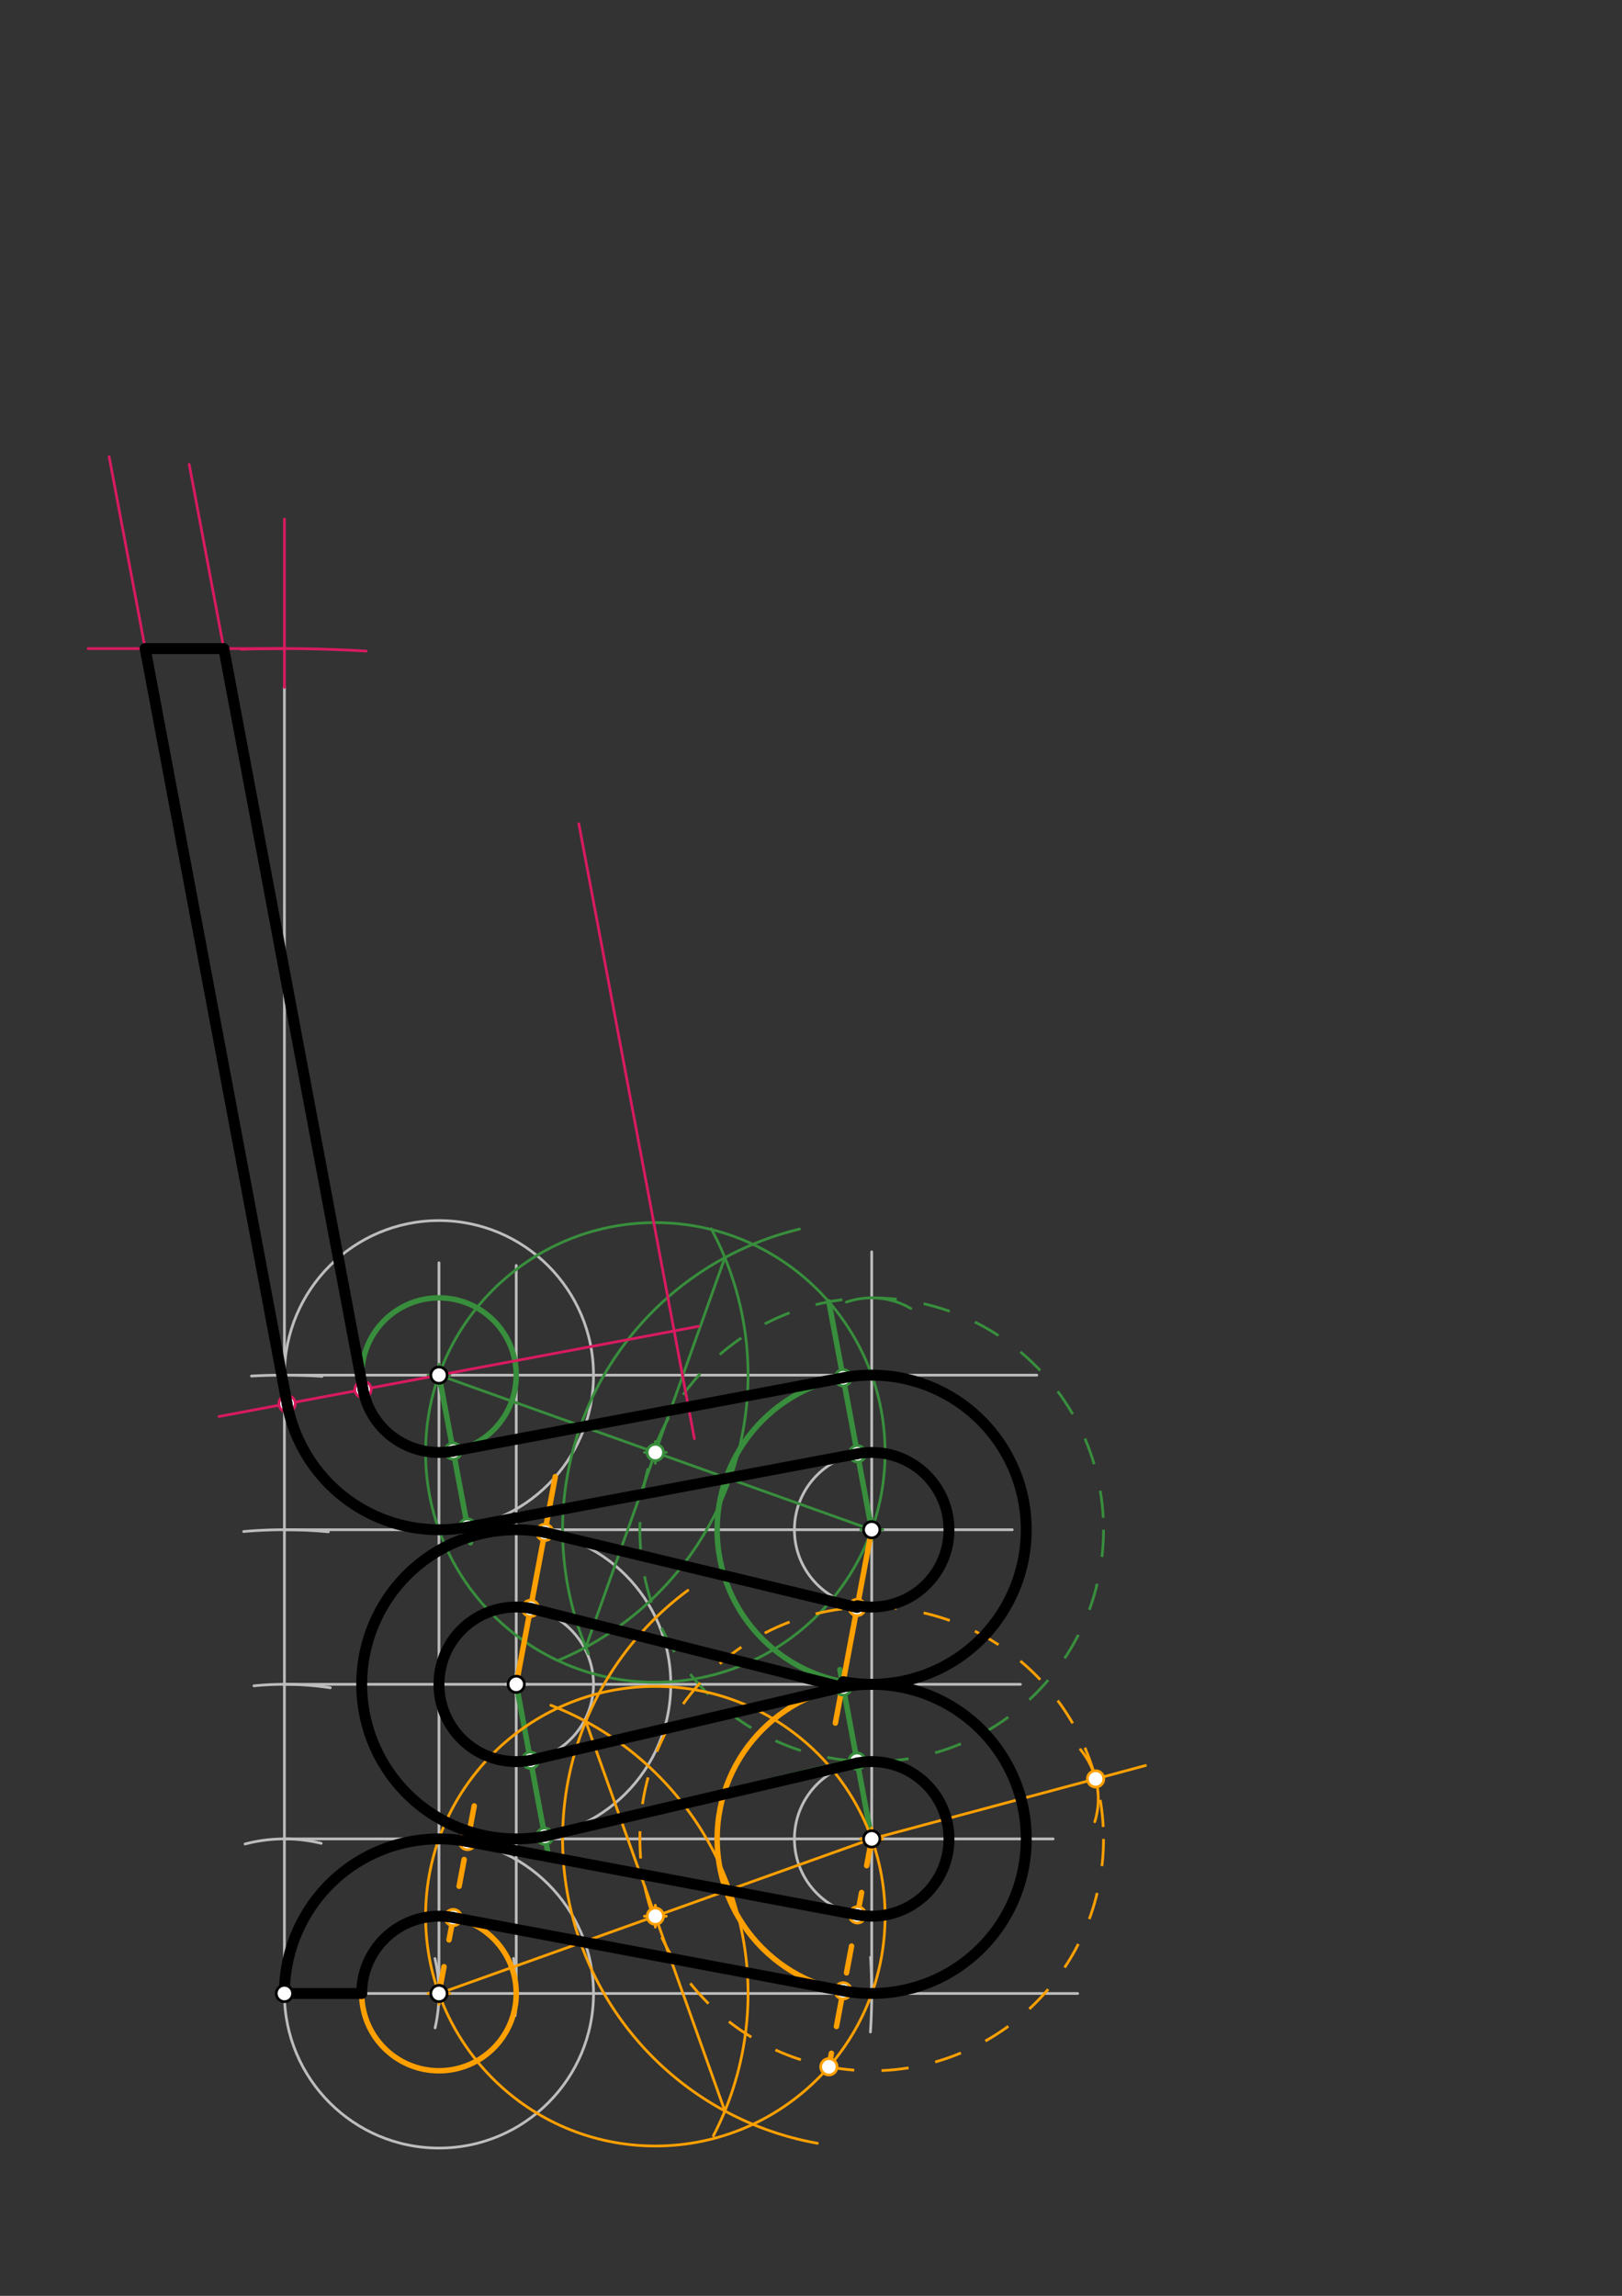 <svg xmlns="http://www.w3.org/2000/svg" class="svg--816" height="100%" preserveAspectRatio="xMidYMid meet" viewBox="0 0 595 842" width="100%"><rect x="0" y="0" width="595" height="842" fill="#333333" stroke="none"/><defs><marker id="marker-arrow" markerHeight="16" markerUnits="userSpaceOnUse" markerWidth="24" orient="auto-start-reverse" refX="24" refY="4" viewBox="0 0 24 8"><path d="M 0 0 L 24 4 L 0 8 z" stroke="inherit"></path></marker></defs><g class="aux-layer--949"><g class="element--733"><line stroke="#BDBDBD" stroke-dasharray="none" stroke-linecap="round" stroke-width="1" x1="104.333" x2="104.333" y1="731.1" y2="252.1"></line></g><g class="element--733"><line stroke="#BDBDBD" stroke-dasharray="none" stroke-linecap="round" stroke-width="1" x1="104.333" x2="395.333" y1="731.1" y2="731.1"></line></g><g class="element--733"><path d="M 159.607 743.706 A 56.693 56.693 0 0 0 159.561 718.294" fill="none" stroke="#BDBDBD" stroke-dasharray="none" stroke-linecap="round" stroke-width="1"></path></g><g class="element--733"><path d="M 188.987 739.192 A 85.039 85.039 0 0 0 188.396 718.25" fill="none" stroke="#BDBDBD" stroke-dasharray="none" stroke-linecap="round" stroke-width="1"></path></g><g class="element--733"><path d="M 319.303 745.229 A 215.433 215.433 0 0 0 319.358 717.839" fill="none" stroke="#BDBDBD" stroke-dasharray="none" stroke-linecap="round" stroke-width="1"></path></g><g class="element--733"><line stroke="#BDBDBD" stroke-dasharray="none" stroke-linecap="round" stroke-width="1" x1="161.026" x2="161.026" y1="731.1" y2="463.1"></line></g><g class="element--733"><line stroke="#BDBDBD" stroke-dasharray="none" stroke-linecap="round" stroke-width="1" x1="189.373" x2="189.373" y1="731.1" y2="464.1"></line></g><g class="element--733"><line stroke="#BDBDBD" stroke-dasharray="none" stroke-linecap="round" stroke-width="1" x1="319.766" x2="319.766" y1="731.1" y2="459.1"></line></g><g class="element--733"><path d="M 89.905 676.274 A 56.693 56.693 0 0 1 117.819 676.034" fill="none" stroke="#BDBDBD" stroke-dasharray="none" stroke-linecap="round" stroke-width="1"></path></g><g class="element--733"><path d="M 93.152 618.267 A 113.386 113.386 0 0 1 121.153 618.969" fill="none" stroke="#BDBDBD" stroke-dasharray="none" stroke-linecap="round" stroke-width="1"></path></g><g class="element--733"><path d="M 89.384 561.679 A 170.079 170.079 0 0 1 120.458 561.787" fill="none" stroke="#BDBDBD" stroke-dasharray="none" stroke-linecap="round" stroke-width="1"></path></g><g class="element--733"><path d="M 92.256 504.65 A 226.772 226.772 0 0 1 118.148 504.75" fill="none" stroke="#BDBDBD" stroke-dasharray="none" stroke-linecap="round" stroke-width="1"></path></g><g class="element--733"><line stroke="#BDBDBD" stroke-dasharray="none" stroke-linecap="round" stroke-width="1" x1="104.333" x2="380.333" y1="504.328" y2="504.328"></line></g><g class="element--733"><line stroke="#BDBDBD" stroke-dasharray="none" stroke-linecap="round" stroke-width="1" x1="104.333" x2="371.333" y1="561.021" y2="561.021"></line></g><g class="element--733"><line stroke="#BDBDBD" stroke-dasharray="none" stroke-linecap="round" stroke-width="1" x1="104.333" x2="374.333" y1="617.714" y2="617.714"></line></g><g class="element--733"><line stroke="#BDBDBD" stroke-dasharray="none" stroke-linecap="round" stroke-width="1" x1="104.333" x2="386.333" y1="674.407" y2="674.407"></line></g><g class="element--733"><g class="center--a87"><line x1="157.026" y1="731.1" x2="165.026" y2="731.1" stroke="#BDBDBD" stroke-width="1" stroke-linecap="round"></line><line x1="161.026" y1="727.1" x2="161.026" y2="735.1" stroke="#BDBDBD" stroke-width="1" stroke-linecap="round"></line><circle class="hit--87b" cx="161.026" cy="731.1" r="4" stroke="none" fill="transparent"></circle></g><circle cx="161.026" cy="731.1" fill="none" r="28.346" stroke="#BDBDBD" stroke-dasharray="none" stroke-width="1"></circle></g><g class="element--733"><g class="center--a87"><line x1="315.766" y1="674.407" x2="323.766" y2="674.407" stroke="#BDBDBD" stroke-width="1" stroke-linecap="round"></line><line x1="319.766" y1="670.407" x2="319.766" y2="678.407" stroke="#BDBDBD" stroke-width="1" stroke-linecap="round"></line><circle class="hit--87b" cx="319.766" cy="674.407" r="4" stroke="none" fill="transparent"></circle></g><circle cx="319.766" cy="674.407" fill="none" r="28.346" stroke="#BDBDBD" stroke-dasharray="none" stroke-width="1"></circle></g><g class="element--733"><g class="center--a87"><line x1="185.373" y1="617.714" x2="193.373" y2="617.714" stroke="#BDBDBD" stroke-width="1" stroke-linecap="round"></line><line x1="189.373" y1="613.714" x2="189.373" y2="621.714" stroke="#BDBDBD" stroke-width="1" stroke-linecap="round"></line><circle class="hit--87b" cx="189.373" cy="617.714" r="4" stroke="none" fill="transparent"></circle></g><circle cx="189.373" cy="617.714" fill="none" r="28.346" stroke="#BDBDBD" stroke-dasharray="none" stroke-width="1"></circle></g><g class="element--733"><g class="center--a87"><line x1="315.766" y1="561.021" x2="323.766" y2="561.021" stroke="#BDBDBD" stroke-width="1" stroke-linecap="round"></line><line x1="319.766" y1="557.021" x2="319.766" y2="565.021" stroke="#BDBDBD" stroke-width="1" stroke-linecap="round"></line><circle class="hit--87b" cx="319.766" cy="561.021" r="4" stroke="none" fill="transparent"></circle></g><circle cx="319.766" cy="561.021" fill="none" r="28.346" stroke="#BDBDBD" stroke-dasharray="none" stroke-width="1"></circle></g><g class="element--733"><g class="center--a87"><line x1="157.026" y1="504.328" x2="165.026" y2="504.328" stroke="#BDBDBD" stroke-width="1" stroke-linecap="round"></line><line x1="161.026" y1="500.328" x2="161.026" y2="508.328" stroke="#BDBDBD" stroke-width="1" stroke-linecap="round"></line><circle class="hit--87b" cx="161.026" cy="504.328" r="4" stroke="none" fill="transparent"></circle></g><circle cx="161.026" cy="504.328" fill="none" r="28.346" stroke="#BDBDBD" stroke-dasharray="none" stroke-width="1"></circle></g><g class="element--733"><g class="center--a87"><line x1="157.026" y1="504.328" x2="165.026" y2="504.328" stroke="#BDBDBD" stroke-width="1" stroke-linecap="round"></line><line x1="161.026" y1="500.328" x2="161.026" y2="508.328" stroke="#BDBDBD" stroke-width="1" stroke-linecap="round"></line><circle class="hit--87b" cx="161.026" cy="504.328" r="4" stroke="none" fill="transparent"></circle></g><circle cx="161.026" cy="504.328" fill="none" r="56.693" stroke="#BDBDBD" stroke-dasharray="none" stroke-width="1"></circle></g><g class="element--733"><g class="center--a87"><line x1="315.766" y1="561.021" x2="323.766" y2="561.021" stroke="#BDBDBD" stroke-width="1" stroke-linecap="round"></line><line x1="319.766" y1="557.021" x2="319.766" y2="565.021" stroke="#BDBDBD" stroke-width="1" stroke-linecap="round"></line><circle class="hit--87b" cx="319.766" cy="561.021" r="4" stroke="none" fill="transparent"></circle></g><circle cx="319.766" cy="561.021" fill="none" r="56.693" stroke="#BDBDBD" stroke-dasharray="none" stroke-width="1"></circle></g><g class="element--733"><g class="center--a87"><line x1="185.373" y1="617.714" x2="193.373" y2="617.714" stroke="#BDBDBD" stroke-width="1" stroke-linecap="round"></line><line x1="189.373" y1="613.714" x2="189.373" y2="621.714" stroke="#BDBDBD" stroke-width="1" stroke-linecap="round"></line><circle class="hit--87b" cx="189.373" cy="617.714" r="4" stroke="none" fill="transparent"></circle></g><circle cx="189.373" cy="617.714" fill="none" r="56.693" stroke="#BDBDBD" stroke-dasharray="none" stroke-width="1"></circle></g><g class="element--733"><g class="center--a87"><line x1="315.766" y1="674.407" x2="323.766" y2="674.407" stroke="#BDBDBD" stroke-width="1" stroke-linecap="round"></line><line x1="319.766" y1="670.407" x2="319.766" y2="678.407" stroke="#BDBDBD" stroke-width="1" stroke-linecap="round"></line><circle class="hit--87b" cx="319.766" cy="674.407" r="4" stroke="none" fill="transparent"></circle></g><circle cx="319.766" cy="674.407" fill="none" r="56.693" stroke="#BDBDBD" stroke-dasharray="none" stroke-width="1"></circle></g><g class="element--733"><g class="center--a87"><line x1="157.026" y1="731.1" x2="165.026" y2="731.1" stroke="#BDBDBD" stroke-width="1" stroke-linecap="round"></line><line x1="161.026" y1="727.1" x2="161.026" y2="735.1" stroke="#BDBDBD" stroke-width="1" stroke-linecap="round"></line><circle class="hit--87b" cx="161.026" cy="731.1" r="4" stroke="none" fill="transparent"></circle></g><circle cx="161.026" cy="731.1" fill="none" r="56.693" stroke="#BDBDBD" stroke-dasharray="none" stroke-width="1"></circle></g><g class="element--733"><g class="center--a87"><line x1="157.026" y1="504.328" x2="165.026" y2="504.328" stroke="#388E3C" stroke-width="1" stroke-linecap="round"></line><line x1="161.026" y1="500.328" x2="161.026" y2="508.328" stroke="#388E3C" stroke-width="1" stroke-linecap="round"></line><circle class="hit--87b" cx="161.026" cy="504.328" r="4" stroke="none" fill="transparent"></circle></g><circle cx="161.026" cy="504.328" fill="none" r="28.346" stroke="#388E3C" stroke-dasharray="none" stroke-width="2"></circle></g><g class="element--733"><g class="center--a87"><line x1="315.766" y1="561.021" x2="323.766" y2="561.021" stroke="#388E3C" stroke-width="1" stroke-linecap="round"></line><line x1="319.766" y1="557.021" x2="319.766" y2="565.021" stroke="#388E3C" stroke-width="1" stroke-linecap="round"></line><circle class="hit--87b" cx="319.766" cy="561.021" r="4" stroke="none" fill="transparent"></circle></g><circle cx="319.766" cy="561.021" fill="none" r="56.693" stroke="#388E3C" stroke-dasharray="none" stroke-width="2"></circle></g><g class="element--733"><line stroke="#388E3C" stroke-dasharray="none" stroke-linecap="round" stroke-width="1" x1="161.026" x2="319.766" y1="504.328" y2="561.021"></line></g><g class="element--733"><path d="M 293.293 450.769 A 113.386 113.386 0 0 0 215.892 606.479" fill="none" stroke="#388E3C" stroke-dasharray="none" stroke-linecap="round" stroke-width="1"></path></g><g class="element--733"><path d="M 260.894 450.637 A 113.386 113.386 0 0 1 205.189 608.76" fill="none" stroke="#388E3C" stroke-dasharray="none" stroke-linecap="round" stroke-width="1"></path></g><g class="element--733"><line stroke="#388E3C" stroke-dasharray="none" stroke-linecap="round" stroke-width="1" x1="265.907" x2="214.885" y1="461.244" y2="604.106"></line></g><g class="element--733"><g class="center--a87"><line x1="236.396" y1="532.675" x2="244.396" y2="532.675" stroke="#388E3C" stroke-width="1" stroke-linecap="round"></line><line x1="240.396" y1="528.675" x2="240.396" y2="536.675" stroke="#388E3C" stroke-width="1" stroke-linecap="round"></line><circle class="hit--87b" cx="240.396" cy="532.675" r="4" stroke="none" fill="transparent"></circle></g><circle cx="240.396" cy="532.675" fill="none" r="84.28" stroke="#388E3C" stroke-dasharray="none" stroke-width="1"></circle></g><g class="element--733"><path d="M 334.114 479.881 A 28.346 28.346 0 0 0 310.487 477.544" fill="none" stroke="#388E3C" stroke-dasharray="none" stroke-linecap="round" stroke-width="1"></path></g><g class="element--733"><g class="center--a87"><line x1="315.766" y1="561.021" x2="323.766" y2="561.021" stroke="#388E3C" stroke-width="1" stroke-linecap="round"></line><line x1="319.766" y1="557.021" x2="319.766" y2="565.021" stroke="#388E3C" stroke-width="1" stroke-linecap="round"></line><circle class="hit--87b" cx="319.766" cy="561.021" r="4" stroke="none" fill="transparent"></circle></g><circle cx="319.766" cy="561.021" fill="none" r="85.039" stroke="#388E3C" stroke-dasharray="10" stroke-width="1"></circle></g><g class="element--733"><line stroke="#388E3C" stroke-dasharray="none" stroke-linecap="round" stroke-width="2" x1="304.058" x2="319.766" y1="477.445" y2="561.021"></line></g><g class="element--733"><line stroke="#388E3C" stroke-dasharray="none" stroke-linecap="round" stroke-width="2" x1="161.026" x2="172.581" y1="504.328" y2="565.805"></line></g><g class="element--733"><line stroke="#388E3C" stroke-dasharray="none" stroke-linecap="round" stroke-width="3" x1="166.262" x2="309.294" y1="532.187" y2="505.304"></line></g><g class="element--733"><line stroke="#388E3C" stroke-dasharray="none" stroke-linecap="round" stroke-width="3" x1="171.498" x2="314.53" y1="560.046" y2="533.163"></line></g><g class="element--733"><line stroke="#388E3C" stroke-dasharray="none" stroke-linecap="round" stroke-width="2" x1="319.766" x2="308.098" y1="674.407" y2="612.325"></line></g><g class="element--733"><line stroke="#388E3C" stroke-dasharray="none" stroke-linecap="round" stroke-width="2" x1="189.373" x2="201.436" y1="617.714" y2="681.9"></line></g><g class="element--733"><line stroke="#388E3C" stroke-dasharray="none" stroke-linecap="round" stroke-width="3" x1="309.294" x2="194.609" y1="618.69" y2="645.573"></line></g><g class="element--733"><line stroke="#388E3C" stroke-dasharray="none" stroke-linecap="round" stroke-width="3" x1="314.407" x2="199.845" y1="645.892" y2="673.432"></line></g><g class="element--733"><g class="center--a87"><line x1="157.026" y1="731.1" x2="165.026" y2="731.1" stroke="#FFA000" stroke-width="1" stroke-linecap="round"></line><line x1="161.026" y1="727.1" x2="161.026" y2="735.1" stroke="#FFA000" stroke-width="1" stroke-linecap="round"></line><circle class="hit--87b" cx="161.026" cy="731.1" r="4" stroke="none" fill="transparent"></circle></g><circle cx="161.026" cy="731.1" fill="none" r="28.346" stroke="#FFA000" stroke-dasharray="none" stroke-width="2"></circle></g><g class="element--733"><g class="center--a87"><line x1="315.766" y1="674.407" x2="323.766" y2="674.407" stroke="#FFA000" stroke-width="1" stroke-linecap="round"></line><line x1="319.766" y1="670.407" x2="319.766" y2="678.407" stroke="#FFA000" stroke-width="1" stroke-linecap="round"></line><circle class="hit--87b" cx="319.766" cy="674.407" r="4" stroke="none" fill="transparent"></circle></g><circle cx="319.766" cy="674.407" fill="none" r="56.693" stroke="#FFA000" stroke-dasharray="none" stroke-width="2"></circle></g><g class="element--733"><line stroke="#FFA000" stroke-dasharray="none" stroke-linecap="round" stroke-width="1" x1="161.026" x2="319.766" y1="731.1" y2="674.407"></line></g><g class="element--733"><path d="M 299.848 786.03 A 113.386 113.386 0 0 1 252.315 583.266" fill="none" stroke="#FFA000" stroke-dasharray="none" stroke-linecap="round" stroke-width="1"></path></g><g class="element--733"><path d="M 261.704 783.256 A 113.386 113.386 0 0 0 202.054 625.397" fill="none" stroke="#FFA000" stroke-dasharray="none" stroke-linecap="round" stroke-width="1"></path></g><g class="element--733"><line stroke="#FFA000" stroke-dasharray="none" stroke-linecap="round" stroke-width="1" x1="214.885" x2="265.907" y1="631.322" y2="774.185"></line></g><g class="element--733"><g class="center--a87"><line x1="236.396" y1="702.754" x2="244.396" y2="702.754" stroke="#FFA000" stroke-width="1" stroke-linecap="round"></line><line x1="240.396" y1="698.754" x2="240.396" y2="706.754" stroke="#FFA000" stroke-width="1" stroke-linecap="round"></line><circle class="hit--87b" cx="240.396" cy="702.754" r="4" stroke="none" fill="transparent"></circle></g><circle cx="240.396" cy="702.754" fill="none" r="84.28" stroke="#FFA000" stroke-dasharray="none" stroke-width="1"></circle></g><g class="element--733"><line stroke="#FFA000" stroke-dasharray="none" stroke-linecap="round" stroke-width="1" x1="319.766" x2="420.204" y1="674.407" y2="647.495"></line></g><g class="element--733"><path d="M 401.607 668.113 A 28.346 28.346 0 0 0 396.365 641.661" fill="none" stroke="#FFA000" stroke-dasharray="none" stroke-linecap="round" stroke-width="1"></path></g><g class="element--733"><g class="center--a87"><line x1="315.766" y1="674.407" x2="323.766" y2="674.407" stroke="#FFA000" stroke-width="1" stroke-linecap="round"></line><line x1="319.766" y1="670.407" x2="319.766" y2="678.407" stroke="#FFA000" stroke-width="1" stroke-linecap="round"></line><circle class="hit--87b" cx="319.766" cy="674.407" r="4" stroke="none" fill="transparent"></circle></g><circle cx="319.766" cy="674.407" fill="none" r="85.039" stroke="#FFA000" stroke-dasharray="10" stroke-width="1"></circle></g><g class="element--733"><line stroke="#FFA000" stroke-dasharray="10" stroke-linecap="round" stroke-width="2" x1="319.766" x2="304.058" y1="674.407" y2="757.983"></line></g><g class="element--733"><line stroke="#FFA000" stroke-dasharray="10" stroke-linecap="round" stroke-width="2" x1="161.026" x2="174.695" y1="731.1" y2="658.378"></line></g><g class="element--733"><line stroke="#FFA000" stroke-dasharray="none" stroke-linecap="round" stroke-width="3" x1="166.262" x2="309.294" y1="703.241" y2="730.124"></line></g><g class="element--733"><line stroke="#FFA000" stroke-dasharray="none" stroke-linecap="round" stroke-width="3" x1="171.498" x2="314.53" y1="675.383" y2="702.266"></line></g><g class="element--733"><line stroke="#FFA000" stroke-dasharray="none" stroke-linecap="round" stroke-width="2" x1="319.766" x2="306.439" y1="561.021" y2="631.932"></line></g><g class="element--733"><line stroke="#FFA000" stroke-dasharray="none" stroke-linecap="round" stroke-width="2" x1="189.373" x2="203.691" y1="617.714" y2="541.536"></line></g><g class="element--733"><line stroke="#FFA000" stroke-dasharray="none" stroke-linecap="round" stroke-width="3" x1="199.845" x2="314.407" y1="561.997" y2="589.537"></line></g><g class="element--733"><line stroke="#FFA000" stroke-dasharray="none" stroke-linecap="round" stroke-width="3" x1="194.609" x2="308.914" y1="589.856" y2="618.763"></line></g><g class="element--733"><line stroke="#D81B60" stroke-dasharray="none" stroke-linecap="round" stroke-width="1" x1="212.333" x2="254.715" y1="302.1" y2="527.592"></line></g><g class="element--733"><line stroke="#D81B60" stroke-dasharray="none" stroke-linecap="round" stroke-width="1" x1="161.026" x2="256.277" y1="504.328" y2="486.426"></line></g><g class="element--733"><line stroke="#D81B60" stroke-dasharray="none" stroke-linecap="round" stroke-width="1" x1="161.026" x2="80.34" y1="504.328" y2="519.493"></line></g><g class="element--733"><line stroke="#D81B60" stroke-dasharray="none" stroke-linecap="round" stroke-width="1" x1="133.168" x2="69.404" y1="509.564" y2="170.309"></line></g><g class="element--733"><line stroke="#D81B60" stroke-dasharray="none" stroke-linecap="round" stroke-width="1" x1="105.309" x2="40.036" y1="514.801" y2="167.513"></line></g><g class="element--733"><path d="M 134.304 238.783 A 493.228 493.228 0 0 0 88.425 238.128" fill="none" stroke="#D81B60" stroke-dasharray="none" stroke-linecap="round" stroke-width="1"></path></g><g class="element--733"><line stroke="#D81B60" stroke-dasharray="none" stroke-linecap="round" stroke-width="1" x1="104.333" x2="104.333" y1="252.1" y2="190.367"></line></g><g class="element--733"><line stroke="#D81B60" stroke-dasharray="none" stroke-linecap="round" stroke-width="1" x1="104.333" x2="32.333" y1="237.872" y2="237.872"></line></g><g class="element--733"><circle cx="240.396" cy="532.675" r="3" stroke="#388E3C" stroke-width="1" fill="#ffffff"></circle>}</g><g class="element--733"><circle cx="309.294" cy="505.304" r="3" stroke="#388E3C" stroke-width="1" fill="#ffffff"></circle>}</g><g class="element--733"><circle cx="166.262" cy="532.187" r="3" stroke="#388E3C" stroke-width="1" fill="#ffffff"></circle>}</g><g class="element--733"><circle cx="171.498" cy="560.046" r="3" stroke="#388E3C" stroke-width="1" fill="#ffffff"></circle>}</g><g class="element--733"><circle cx="314.53" cy="533.163" r="3" stroke="#388E3C" stroke-width="1" fill="#ffffff"></circle>}</g><g class="element--733"><circle cx="309.294" cy="618.69" r="3" stroke="#388E3C" stroke-width="1" fill="#ffffff"></circle>}</g><g class="element--733"><circle cx="199.845" cy="673.432" r="3" stroke="#388E3C" stroke-width="1" fill="#ffffff"></circle>}</g><g class="element--733"><circle cx="194.609" cy="645.573" r="3" stroke="#388E3C" stroke-width="1" fill="#ffffff"></circle>}</g><g class="element--733"><circle cx="314.407" cy="645.892" r="3" stroke="#388E3C" stroke-width="1" fill="#ffffff"></circle>}</g><g class="element--733"><circle cx="240.396" cy="702.754" r="3" stroke="#FFA000" stroke-width="1" fill="#ffffff"></circle>}</g><g class="element--733"><circle cx="401.908" cy="652.397" r="3" stroke="#FFA000" stroke-width="1" fill="#ffffff"></circle>}</g><g class="element--733"><circle cx="304.058" cy="757.983" r="3" stroke="#FFA000" stroke-width="1" fill="#ffffff"></circle>}</g><g class="element--733"><circle cx="166.262" cy="703.241" r="3" stroke="#FFA000" stroke-width="1" fill="#ffffff"></circle>}</g><g class="element--733"><circle cx="309.294" cy="730.124" r="3" stroke="#FFA000" stroke-width="1" fill="#ffffff"></circle>}</g><g class="element--733"><circle cx="171.498" cy="675.383" r="3" stroke="#FFA000" stroke-width="1" fill="#ffffff"></circle>}</g><g class="element--733"><circle cx="314.53" cy="702.266" r="3" stroke="#FFA000" stroke-width="1" fill="#ffffff"></circle>}</g><g class="element--733"><circle cx="199.845" cy="561.997" r="3" stroke="#FFA000" stroke-width="1" fill="#ffffff"></circle>}</g><g class="element--733"><circle cx="194.609" cy="589.856" r="3" stroke="#FFA000" stroke-width="1" fill="#ffffff"></circle>}</g><g class="element--733"><circle cx="314.407" cy="589.537" r="3" stroke="#FFA000" stroke-width="1" fill="#ffffff"></circle>}</g><g class="element--733"><circle cx="105.309" cy="514.801" r="3" stroke="#D81B60" stroke-width="1" fill="#ffffff"></circle>}</g><g class="element--733"><circle cx="133.168" cy="509.564" r="3" stroke="#D81B60" stroke-width="1" fill="#ffffff"></circle>}</g></g><g class="main-layer--75a"><g class="element--733"><path d="M 132.68 731.1 A 28.346 28.346 0 0 1 166.262 703.241" fill="none" stroke="#000000" stroke-dasharray="none" stroke-linecap="round" stroke-width="4"></path></g><g class="element--733"><path d="M 104.333 731.1 A 56.693 56.693 0 0 1 171.498 675.383" fill="none" stroke="#000000" stroke-dasharray="none" stroke-linecap="round" stroke-width="4"></path></g><g class="element--733"><path d="M 314.53 702.266 A 28.346 28.346 0 1 0 314.53 646.548" fill="none" stroke="#000000" stroke-dasharray="none" stroke-linecap="round" stroke-width="4"></path></g><g class="element--733"><path d="M 309.294 730.124 A 56.693 56.693 0 1 0 308.914 618.763" fill="none" stroke="#000000" stroke-dasharray="none" stroke-linecap="round" stroke-width="4"></path></g><g class="element--733"><path d="M 194.609 645.573 A 28.346 28.346 0 1 1 194.609 589.856" fill="none" stroke="#000000" stroke-dasharray="none" stroke-linecap="round" stroke-width="4"></path></g><g class="element--733"><path d="M 199.845 673.432 A 56.693 56.693 0 1 1 199.845 561.997" fill="none" stroke="#000000" stroke-dasharray="none" stroke-linecap="round" stroke-width="4"></path></g><g class="element--733"><path d="M 314.53 533.163 A 28.346 28.346 0 1 1 314.53 588.88" fill="none" stroke="#000000" stroke-dasharray="none" stroke-linecap="round" stroke-width="4"></path></g><g class="element--733"><path d="M 309.294 505.304 A 56.693 56.693 0 1 1 309.294 616.739" fill="none" stroke="#000000" stroke-dasharray="none" stroke-linecap="round" stroke-width="4"></path></g><g class="element--733"><line stroke="#000000" stroke-dasharray="none" stroke-linecap="round" stroke-width="4" x1="104.333" x2="132.68" y1="731.1" y2="731.1"></line></g><g class="element--733"><line stroke="#000000" stroke-dasharray="none" stroke-linecap="round" stroke-width="4" x1="166.262" x2="309.294" y1="703.241" y2="730.124"></line></g><g class="element--733"><line stroke="#000000" stroke-dasharray="none" stroke-linecap="round" stroke-width="4" x1="171.498" x2="314.53" y1="675.383" y2="702.266"></line></g><g class="element--733"><line stroke="#000000" stroke-dasharray="none" stroke-linecap="round" stroke-width="4" x1="199.845" x2="314.53" y1="673.432" y2="646.548"></line></g><g class="element--733"><line stroke="#000000" stroke-dasharray="none" stroke-linecap="round" stroke-width="4" x1="194.609" x2="308.914" y1="645.573" y2="618.763"></line></g><g class="element--733"><line stroke="#000000" stroke-dasharray="none" stroke-linecap="round" stroke-width="4" x1="194.609" x2="308.914" y1="589.856" y2="618.763"></line></g><g class="element--733"><line stroke="#000000" stroke-dasharray="none" stroke-linecap="round" stroke-width="4" x1="314.407" x2="199.845" y1="589.537" y2="561.997"></line></g><g class="element--733"><line stroke="#000000" stroke-dasharray="none" stroke-linecap="round" stroke-width="4" x1="314.53" x2="171.498" y1="533.163" y2="560.046"></line></g><g class="element--733"><line stroke="#000000" stroke-dasharray="none" stroke-linecap="round" stroke-width="4" x1="309.294" x2="166.262" y1="505.304" y2="532.187"></line></g><g class="element--733"><path d="M 166.262 532.187 A 28.346 28.346 0 0 1 133.168 509.564" fill="none" stroke="#000000" stroke-dasharray="none" stroke-linecap="round" stroke-width="4"></path></g><g class="element--733"><path d="M 105.309 514.801 A 56.693 56.693 0 0 0 171.498 560.046" fill="none" stroke="#000000" stroke-dasharray="none" stroke-linecap="round" stroke-width="4"></path></g><g class="element--733"><line stroke="#000000" stroke-dasharray="none" stroke-linecap="round" stroke-width="4" x1="105.309" x2="53.26" y1="514.801" y2="237.872"></line></g><g class="element--733"><line stroke="#000000" stroke-dasharray="none" stroke-linecap="round" stroke-width="4" x1="53.26" x2="82.102" y1="237.872" y2="237.872"></line></g><g class="element--733"><line stroke="#000000" stroke-dasharray="none" stroke-linecap="round" stroke-width="4" x1="82.102" x2="133.168" y1="237.872" y2="509.564"></line></g><g class="element--733"><circle cx="104.333" cy="731.1" r="3" stroke="#000000" stroke-width="1" fill="#ffffff"></circle>}</g><g class="element--733"><circle cx="161.026" cy="731.1" r="3" stroke="#000000" stroke-width="1" fill="#ffffff"></circle>}</g><g class="element--733"><circle cx="319.766" cy="674.407" r="3" stroke="#000000" stroke-width="1" fill="#ffffff"></circle>}</g><g class="element--733"><circle cx="189.373" cy="617.714" r="3" stroke="#000000" stroke-width="1" fill="#ffffff"></circle>}</g><g class="element--733"><circle cx="319.766" cy="561.021" r="3" stroke="#000000" stroke-width="1" fill="#ffffff"></circle>}</g><g class="element--733"><circle cx="161.026" cy="504.328" r="3" stroke="#000000" stroke-width="1" fill="#ffffff"></circle>}</g></g><g class="snaps-layer--ac6"></g><g class="temp-layer--52d"></g></svg>